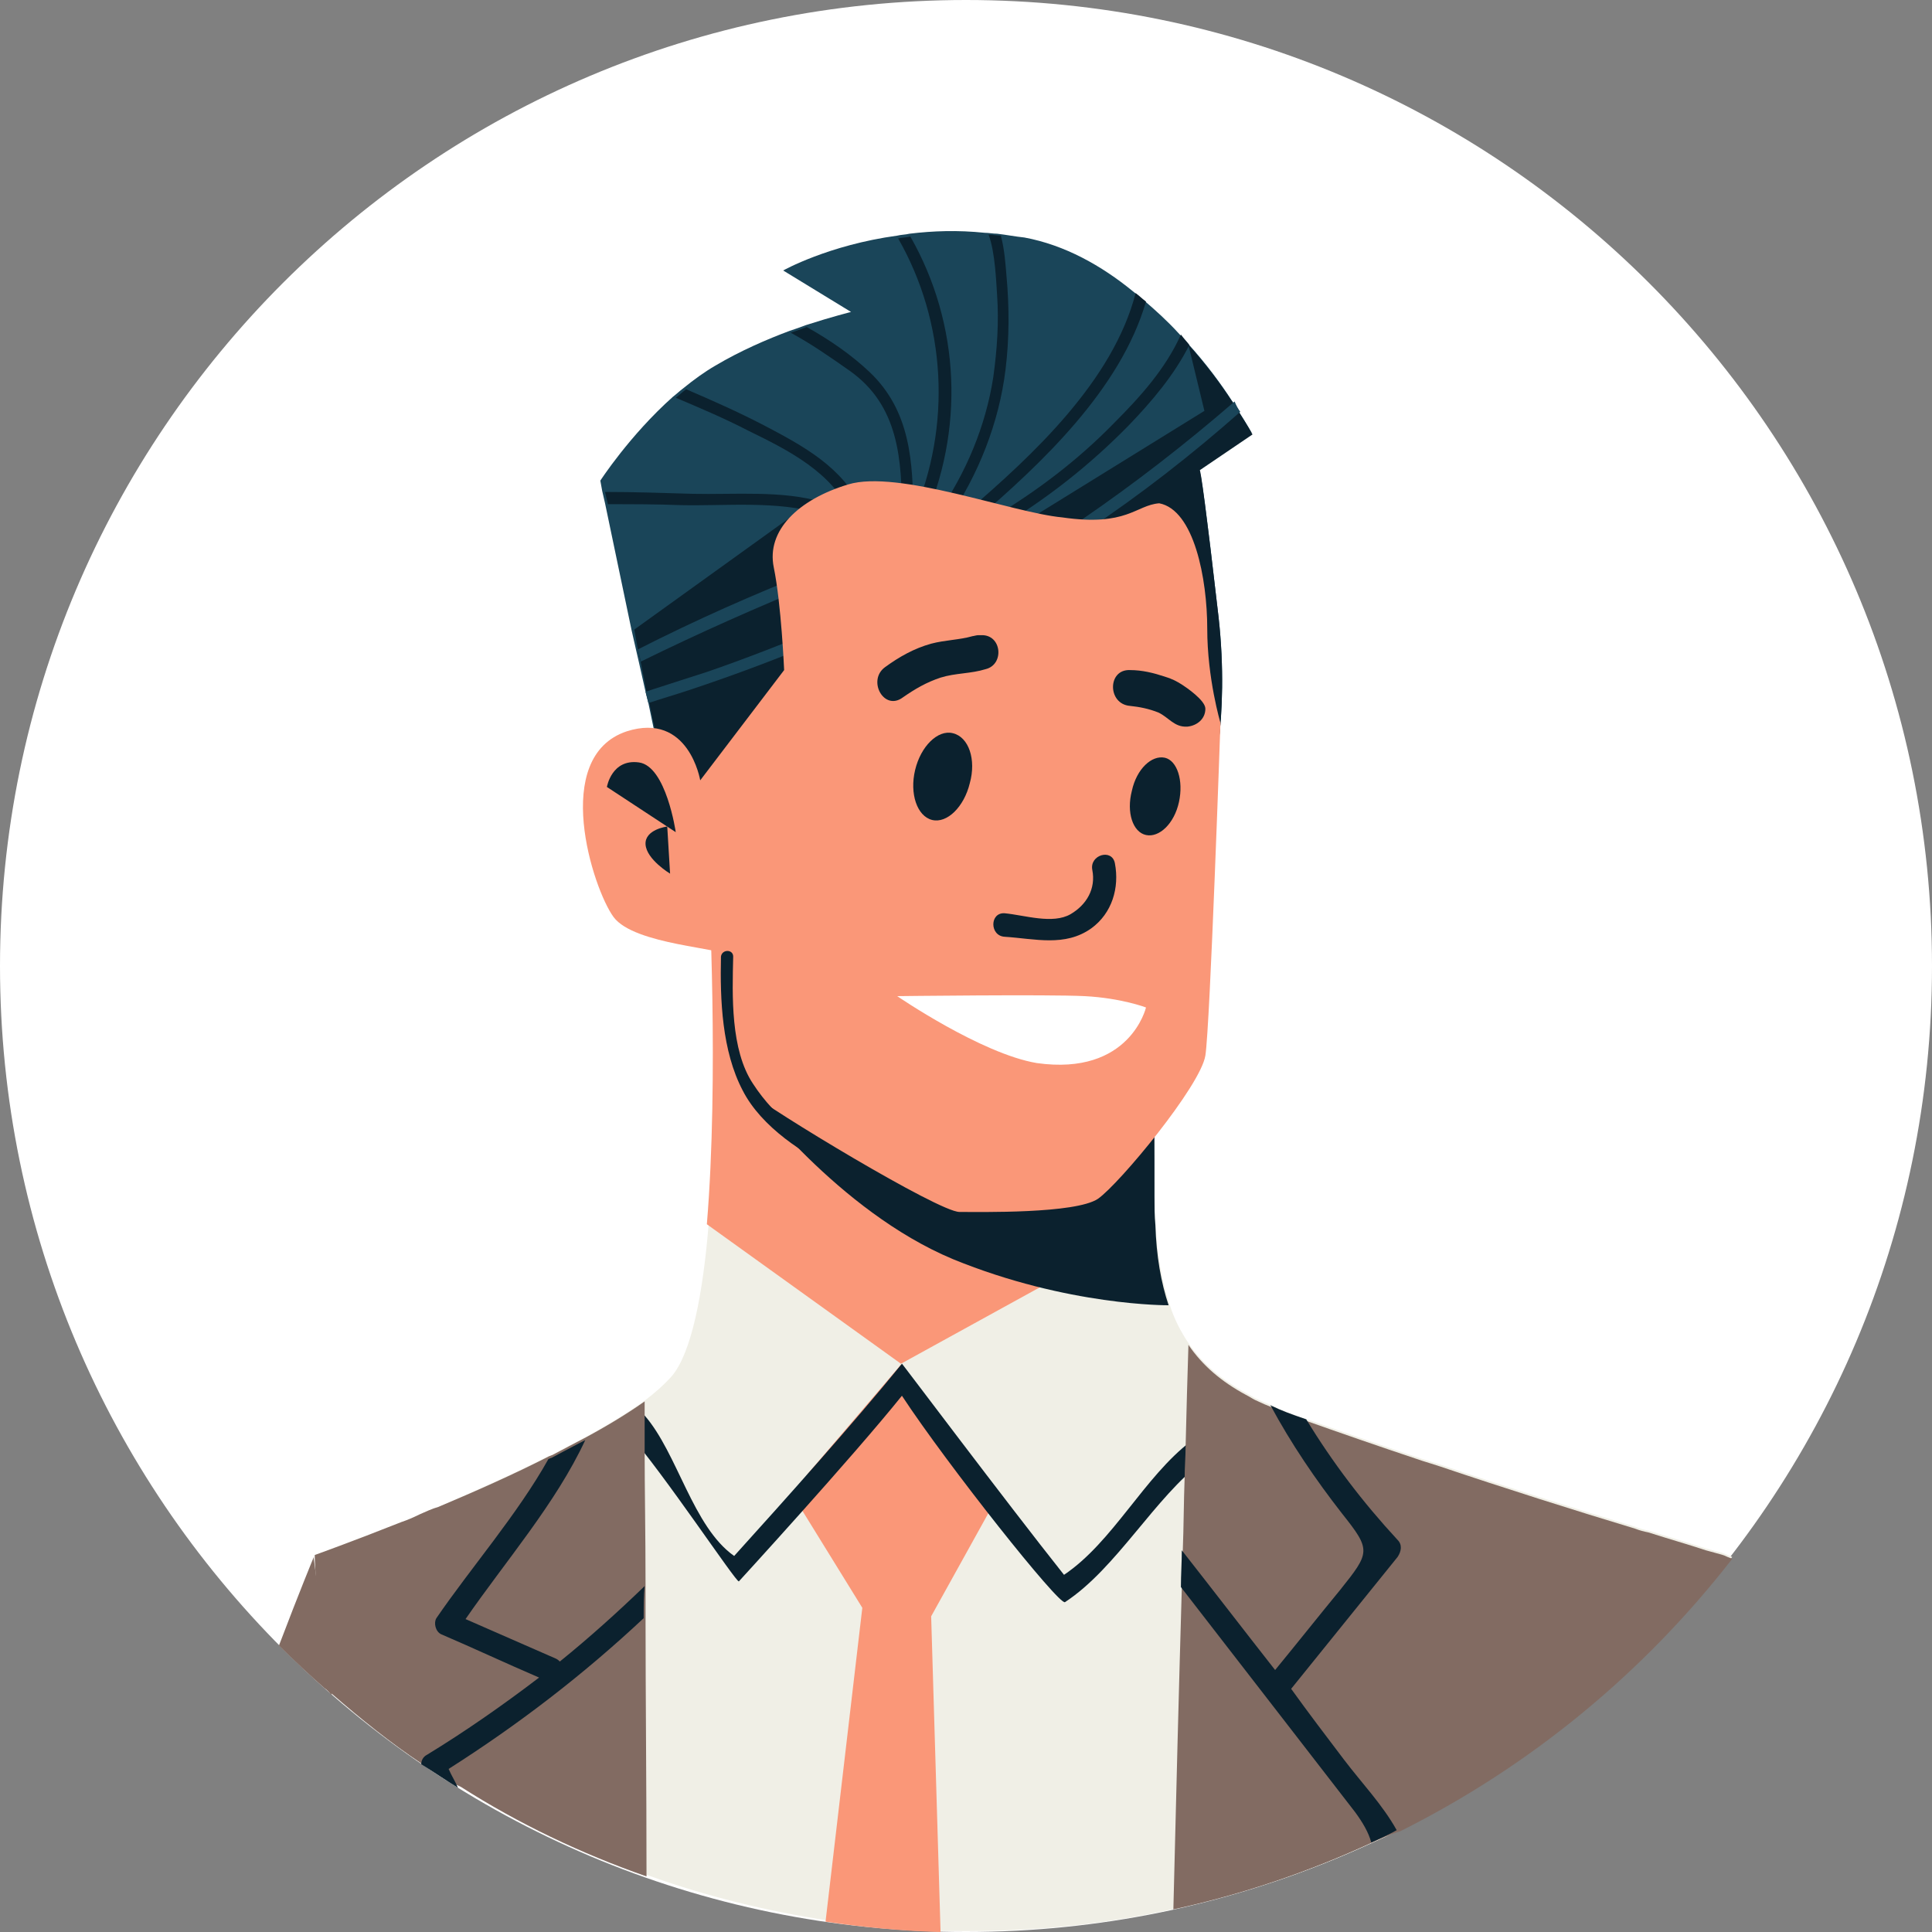 <svg width="30" height="30" viewBox="0 0 30 30" fill="none" xmlns="http://www.w3.org/2000/svg">
<rect x="0" y="0" width="30" height="30" fill="#808080" stroke="none"/>
<path d="M15 30C23.284 30 30 23.284 30 15C30 6.716 23.284 0 15 0C6.716 0 0 6.716 0 15C0 23.284 6.716 30 15 30Z" fill="white"/>
<path d="M18.922 9.585C19.01 10.376 18.98 11.049 18.922 11.546C18.863 12.088 18.776 12.424 18.776 12.424L18.307 12.439H18.278L12.424 12.673L10.449 12.746L10.068 10.917L10.024 10.742L9.922 10.288L9.878 10.098L9.805 9.776L9.395 7.815L9.351 7.624L9.322 7.463C9.322 7.463 9.776 6.761 10.449 6.161C10.507 6.117 10.551 6.073 10.61 6.029C10.771 5.898 10.932 5.78 11.107 5.678C11.502 5.444 11.912 5.268 12.263 5.137C12.351 5.107 12.439 5.078 12.512 5.049C12.922 4.917 13.215 4.844 13.215 4.844L12.161 4.2C12.161 4.2 12.863 3.805 13.932 3.659C13.99 3.644 14.063 3.644 14.122 3.629C14.488 3.585 14.868 3.571 15.293 3.615C15.351 3.615 15.424 3.629 15.483 3.629C15.615 3.644 15.761 3.673 15.907 3.688C16.537 3.805 17.107 4.127 17.59 4.522C17.649 4.566 17.693 4.61 17.751 4.654C17.941 4.815 18.132 4.99 18.293 5.166C18.337 5.21 18.38 5.268 18.424 5.312C18.424 5.312 18.424 5.312 18.439 5.327C18.732 5.649 18.966 5.971 19.127 6.22C19.171 6.278 19.2 6.322 19.229 6.38C19.361 6.585 19.434 6.717 19.434 6.717L18.615 7.273C18.644 7.288 18.732 7.932 18.922 9.585Z" fill="#1A4559"/>
<path d="M14.181 9.205L12.439 12.659L10.463 12.732L10.083 10.917L10.039 10.742L9.951 10.288L9.907 10.098L9.849 9.776L12.249 8.049L14.181 9.205Z" fill="#0B212E"/>
<path d="M18.922 9.585C19.01 10.376 18.98 11.049 18.922 11.546L18.307 12.439L18.293 12.454L18.278 12.439L16.098 7.99L18.702 6.38L18.454 5.356C18.746 5.678 18.98 6 19.141 6.249C19.185 6.307 19.215 6.351 19.244 6.41C19.376 6.615 19.449 6.746 19.449 6.746L18.629 7.302C18.644 7.288 18.732 7.932 18.922 9.585Z" fill="#0B212E"/>
<path d="M18.468 5.356C18.234 5.824 17.883 6.234 17.532 6.6C16.917 7.229 16.244 7.756 15.483 8.21C15.38 8.268 15.293 8.107 15.395 8.049C16.083 7.639 16.727 7.156 17.297 6.571C17.707 6.161 18.102 5.722 18.337 5.195C18.38 5.254 18.424 5.298 18.468 5.356Z" fill="#0B212E"/>
<path d="M17.795 4.683C17.4 6.044 16.171 7.2 15.146 8.078C15.059 8.151 14.927 8.02 15.015 7.946C16.039 7.068 17.283 5.912 17.634 4.551C17.693 4.595 17.736 4.639 17.795 4.683Z" fill="#0B212E"/>
<path d="M15.614 5.737C15.512 6.571 15.19 7.376 14.722 8.063C14.649 8.166 14.502 8.063 14.561 7.976C15 7.346 15.307 6.615 15.424 5.854C15.483 5.429 15.512 5.005 15.483 4.581C15.468 4.376 15.454 3.922 15.351 3.644C15.41 3.644 15.483 3.659 15.541 3.659C15.6 3.878 15.614 4.112 15.629 4.288C15.673 4.771 15.673 5.254 15.614 5.737Z" fill="#0B212E"/>
<path d="M14.327 8.137C14.283 8.239 14.136 8.166 14.166 8.063C14.107 8.107 14.005 8.093 14.005 8.005C14.005 7.142 13.961 6.293 13.185 5.751C12.893 5.546 12.6 5.342 12.278 5.166C12.366 5.137 12.454 5.107 12.527 5.078C12.893 5.283 13.229 5.517 13.507 5.781C14.136 6.381 14.18 7.171 14.18 8.005C14.78 6.615 14.693 5.005 13.946 3.702C14.005 3.688 14.078 3.688 14.136 3.673C14.912 5.034 14.985 6.688 14.327 8.137Z" fill="#0B212E"/>
<path d="M12.732 7.976C12.088 7.771 11.254 7.859 10.58 7.844C10.2 7.829 9.819 7.829 9.439 7.829L9.395 7.639C9.849 7.639 10.302 7.654 10.756 7.668C11.4 7.683 12.161 7.61 12.775 7.8C12.893 7.829 12.849 8.005 12.732 7.976Z" fill="#0B212E"/>
<path d="M13.229 8.005C12.922 7.332 12.249 6.995 11.62 6.688C11.254 6.498 10.873 6.337 10.493 6.176C10.551 6.132 10.595 6.088 10.654 6.044C11.063 6.22 11.459 6.395 11.854 6.6C12.468 6.922 13.098 7.259 13.39 7.917C13.434 8.02 13.273 8.122 13.229 8.005Z" fill="#0B212E"/>
<path d="M12.702 9.044C11.766 9.424 10.844 9.834 9.951 10.273L9.907 10.083C10.8 9.629 11.722 9.219 12.658 8.854C12.761 8.824 12.805 9 12.702 9.044Z" fill="#1A4559"/>
<path d="M12.805 9.922C12.117 10.215 11.415 10.478 10.712 10.712C10.493 10.785 10.288 10.844 10.068 10.917L10.024 10.742C10.068 10.727 10.112 10.712 10.156 10.698C10.434 10.61 10.697 10.522 10.976 10.434C11.575 10.229 12.161 9.995 12.746 9.761C12.863 9.702 12.907 9.878 12.805 9.922Z" fill="#1A4559"/>
<path d="M19.259 6.395C18.497 7.068 17.707 7.683 16.873 8.239C16.771 8.312 16.683 8.151 16.785 8.078C17.619 7.507 18.41 6.893 19.171 6.234C19.2 6.307 19.229 6.351 19.259 6.395Z" fill="#1A4559"/>
<path d="M6.541 27.381C6.058 27.058 5.605 26.693 5.166 26.312C5.122 26.283 5.078 26.239 5.034 26.195C4.946 25.098 4.888 24.337 4.888 24.176V24.146C4.888 24.146 5.458 23.941 6.234 23.634C6.322 23.605 6.424 23.561 6.512 23.517C6.615 23.473 6.702 23.429 6.805 23.4C6.878 23.371 6.951 23.341 7.01 23.312C7.507 23.093 8.034 22.858 8.517 22.61C8.532 22.61 8.546 22.595 8.561 22.595C8.649 22.551 8.722 22.507 8.81 22.463C8.897 22.419 9 22.361 9.088 22.317C9.439 22.127 9.746 21.937 9.995 21.761C10.171 21.629 10.317 21.497 10.434 21.366C10.741 21 10.917 20.078 11.005 18.995C11.107 17.795 11.107 16.419 11.093 15.366C11.093 15.161 11.078 14.985 11.078 14.81C11.078 14.795 11.078 14.766 11.078 14.751C11.078 14.707 11.078 14.649 11.078 14.605C11.078 14.576 11.078 14.546 11.078 14.517C11.078 14.459 11.078 14.415 11.078 14.356C11.063 13.976 11.049 13.727 11.049 13.727L16.58 14.21L17.137 14.254L17.898 14.327C17.898 14.327 17.912 15.19 17.927 16.302C17.927 16.405 17.927 16.522 17.927 16.624C17.927 16.741 17.927 16.844 17.927 16.961C17.927 17.078 17.927 17.195 17.927 17.312C17.927 17.429 17.927 17.546 17.927 17.663C17.927 17.956 17.927 18.263 17.927 18.556C17.927 18.702 17.927 18.849 17.941 18.995C17.971 19.493 18.044 19.902 18.161 20.254C18.234 20.488 18.337 20.678 18.453 20.854C18.673 21.176 18.966 21.424 19.346 21.629C19.405 21.659 19.463 21.702 19.537 21.732C19.595 21.761 19.668 21.79 19.741 21.82C19.756 21.82 19.756 21.834 19.771 21.834C19.888 21.893 20.078 21.966 20.297 22.039C20.751 22.2 21.38 22.419 22.083 22.654C22.171 22.683 22.273 22.712 22.361 22.741C23.356 23.078 24.468 23.429 25.39 23.707C25.463 23.737 25.522 23.751 25.595 23.766C25.917 23.868 26.224 23.956 26.488 24.044C26.546 24.058 26.59 24.073 26.649 24.088C26.707 24.102 26.766 24.117 26.824 24.146C26.854 24.161 26.868 24.161 26.898 24.176C25.522 25.946 23.766 27.395 21.746 28.405C21.614 28.478 21.483 28.537 21.351 28.595C20.371 29.049 19.346 29.4 18.263 29.634C17.224 29.868 16.156 29.985 15.058 29.985C14.927 29.985 14.795 29.985 14.663 29.985C14.063 29.971 13.463 29.912 12.878 29.824C11.912 29.678 10.961 29.444 10.068 29.122C9.058 28.771 8.078 28.302 7.185 27.732C6.922 27.644 6.732 27.512 6.541 27.381Z" fill="#F0EFE6"/>
<path d="M15.336 23.517L14.459 25.098L14.605 30C14.005 29.985 13.405 29.927 12.819 29.839L13.39 24.966L12.468 23.473L12.293 23.195L12.512 22.932C12.527 22.917 12.541 22.902 12.541 22.888L13.99 21.19C13.99 21.19 14.005 21.22 14.034 21.249L15.512 23.21L15.336 23.517Z" fill="#FA9778"/>
<path d="M18.497 22.376C17.766 22.932 17.283 23.942 16.522 24.454C15.615 23.312 13.946 21.088 14.005 21.176C13.229 22.127 12.22 23.254 11.4 24.161C10.756 23.707 10.522 22.566 10.01 21.98C9.849 21.805 9.6 22.068 9.746 22.244C10.302 22.873 11.429 24.571 11.473 24.556C11.473 24.556 13.229 22.639 14.005 21.673C14.707 22.741 16.449 24.937 16.537 24.878C17.341 24.351 17.927 23.254 18.688 22.683C18.863 22.551 18.688 22.229 18.497 22.376Z" fill="#0B212E"/>
<path d="M17.927 19.01L16.171 19.976L13.99 21.176L10.976 19.01C11.166 16.727 11.005 13.742 11.005 13.742L17.868 14.341C17.868 14.341 17.883 15.205 17.898 16.317C17.912 17.02 17.912 17.81 17.912 18.571C17.912 18.717 17.912 18.863 17.927 19.01Z" fill="#FA9778"/>
<path d="M18.146 20.268C18.146 20.268 16.58 20.283 14.795 19.551C13.01 18.805 11.634 16.961 11.634 16.961L17.912 16.332C17.927 17.034 17.927 17.824 17.927 18.585C17.927 18.732 17.927 18.878 17.941 19.024C17.956 19.507 18.029 19.917 18.146 20.268Z" fill="#0B212E"/>
<path d="M10.873 12.117C10.873 12.117 10.697 11.049 9.732 11.356C8.546 11.751 9.205 13.8 9.527 14.239C9.849 14.678 11.283 14.722 11.283 14.839C11.283 14.956 11.312 16.668 11.62 16.946C11.941 17.224 14.576 18.819 14.898 18.819C15.22 18.819 16.698 18.849 17.049 18.615C17.385 18.38 18.644 16.858 18.717 16.39C18.79 15.937 18.951 11.224 18.951 11.224C18.951 11.224 18.746 10.537 18.746 9.761C18.746 8.985 18.541 7.917 18 7.815C17.634 7.844 17.502 8.18 16.493 8.034C15.717 7.961 13.946 7.288 13.171 7.522C12.395 7.756 11.898 8.239 12.015 8.81C12.132 9.38 12.176 10.405 12.176 10.405L10.873 12.117Z" fill="#FA9778"/>
<path d="M13.141 18.029C12.571 17.751 12.044 17.371 11.693 16.829C11.341 16.302 11.371 15.454 11.385 14.854C11.385 14.737 11.21 14.737 11.195 14.854C11.18 15.527 11.21 16.317 11.532 16.932C11.824 17.503 12.483 17.927 13.039 18.19C13.156 18.249 13.258 18.088 13.141 18.029Z" fill="#0B212E"/>
<path d="M21.307 28.61C20.327 29.063 19.302 29.415 18.22 29.649C18.263 27.878 18.307 26.166 18.351 24.659C18.351 24.468 18.366 24.278 18.366 24.088C18.381 23.693 18.381 23.312 18.395 22.946C18.395 22.785 18.41 22.61 18.41 22.463C18.424 21.878 18.439 21.351 18.454 20.883C18.673 21.205 18.966 21.454 19.346 21.659C19.405 21.688 19.463 21.732 19.537 21.761C19.595 21.79 19.668 21.82 19.741 21.849C19.756 21.849 19.756 21.863 19.771 21.863C19.888 21.922 20.078 21.995 20.297 22.068C20.751 22.229 21.381 22.449 22.083 22.683C22.171 22.712 22.273 22.741 22.361 22.771C23.356 23.107 24.468 23.459 25.39 23.737C25.463 23.766 25.522 23.78 25.595 23.795C25.917 23.898 26.224 23.985 26.488 24.073C26.546 24.088 26.59 24.102 26.649 24.117C26.707 24.132 26.766 24.146 26.824 24.176C26.854 24.19 26.868 24.19 26.898 24.205C25.522 25.976 23.766 27.424 21.746 28.434C21.556 28.493 21.439 28.551 21.307 28.61Z" fill="#826B62"/>
<path d="M6.541 27.381C6.058 27.058 5.605 26.693 5.166 26.312C5.122 26.283 5.078 26.239 5.034 26.195C4.946 25.098 4.888 24.337 4.888 24.176V24.146C4.888 24.146 5.458 23.942 6.234 23.634C6.322 23.605 6.424 23.561 6.512 23.517C6.615 23.473 6.702 23.429 6.805 23.4C7.361 23.166 7.961 22.902 8.532 22.61C8.546 22.61 8.561 22.595 8.575 22.595C8.663 22.551 8.736 22.507 8.824 22.463C8.912 22.419 9.015 22.361 9.102 22.317C9.454 22.127 9.761 21.937 10.01 21.761V21.951C10.01 22.127 10.01 22.317 10.01 22.522C10.01 23.122 10.024 23.824 10.024 24.6C10.024 24.761 10.024 24.937 10.024 25.112C10.024 26.327 10.039 27.688 10.039 29.137C9.029 28.785 8.049 28.317 7.156 27.746C6.922 27.644 6.732 27.512 6.541 27.381Z" fill="#826B62"/>
<path d="M5.034 26.21C4.8 26.005 4.566 25.785 4.332 25.551C4.654 24.703 4.873 24.176 4.873 24.176V24.205L5.151 26.327C5.122 26.283 5.078 26.239 5.034 26.21Z" fill="#826B62"/>
<path d="M15.059 12.161C14.971 12.527 14.707 12.79 14.473 12.732C14.239 12.673 14.122 12.322 14.21 11.956C14.297 11.59 14.561 11.327 14.795 11.385C15.044 11.444 15.161 11.795 15.059 12.161Z" fill="#0B212E"/>
<path d="M18.307 12.454C18.234 12.79 18 13.01 17.795 12.966C17.59 12.922 17.488 12.615 17.576 12.278C17.649 11.941 17.883 11.722 18.088 11.766C18.278 11.81 18.38 12.117 18.307 12.454Z" fill="#0B212E"/>
<path d="M15.234 9.863H15.19C15.161 9.863 15.117 9.878 15.102 9.878C14.898 9.937 14.678 9.937 14.459 9.995C14.195 10.068 13.961 10.2 13.741 10.361C13.463 10.566 13.727 11.049 14.02 10.829C14.21 10.697 14.385 10.595 14.605 10.522C14.839 10.449 15.073 10.463 15.307 10.39C15.6 10.317 15.556 9.849 15.234 9.863Z" fill="#0B212E"/>
<path d="M18.366 10.639C18.278 10.58 18.19 10.537 18.088 10.507C17.912 10.449 17.736 10.405 17.546 10.405C17.195 10.39 17.195 10.932 17.546 10.961C17.693 10.976 17.839 11.005 17.985 11.063C18.146 11.136 18.234 11.297 18.439 11.283C18.585 11.268 18.717 11.166 18.717 11.005C18.717 10.873 18.41 10.668 18.366 10.639Z" fill="#0B212E"/>
<path d="M17.312 13.405C17.268 13.171 16.917 13.273 16.961 13.507C17.019 13.8 16.873 14.049 16.624 14.195C16.346 14.356 15.907 14.21 15.6 14.181C15.366 14.166 15.366 14.532 15.6 14.546C16.068 14.576 16.537 14.707 16.946 14.415C17.268 14.181 17.385 13.785 17.312 13.405Z" fill="#0B212E"/>
<path d="M13.932 15.468C13.932 15.468 16.273 15.439 16.844 15.468C17.415 15.498 17.795 15.644 17.795 15.644C17.795 15.644 17.546 16.712 16.098 16.507C15.234 16.361 13.932 15.468 13.932 15.468Z" fill="white"/>
<path d="M9.424 12.22C9.424 12.22 9.497 11.78 9.922 11.839C10.346 11.898 10.493 12.922 10.493 12.922L9.424 12.22Z" fill="#0B212E"/>
<path d="M10.361 12.834C10.361 12.834 10.01 12.878 10.024 13.112C10.039 13.346 10.405 13.566 10.405 13.566L10.361 12.834Z" fill="#0B212E"/>
<path d="M9.995 25.127C9.058 26.005 8.049 26.78 6.966 27.468C7.01 27.571 7.068 27.659 7.112 27.761C6.922 27.644 6.732 27.512 6.541 27.395C6.541 27.337 6.571 27.278 6.629 27.249C7.229 26.883 7.815 26.473 8.371 26.049C7.858 25.829 7.361 25.595 6.849 25.376C6.761 25.332 6.732 25.2 6.776 25.127C7.317 24.337 8.034 23.517 8.517 22.654C8.532 22.654 8.546 22.639 8.561 22.639C8.649 22.595 8.722 22.551 8.81 22.507C8.897 22.463 9 22.405 9.088 22.361C8.634 23.341 7.844 24.249 7.229 25.141L8.634 25.756C8.663 25.771 8.678 25.785 8.693 25.8C9.146 25.434 9.585 25.039 10.01 24.629C9.995 24.776 9.995 24.951 9.995 25.127Z" fill="#0B212E"/>
<path d="M20.868 27.322C21.146 27.688 21.468 28.024 21.688 28.419C21.556 28.493 21.424 28.551 21.293 28.61C21.249 28.449 21.161 28.302 21.044 28.141L19.946 26.722L18.337 24.644C18.337 24.454 18.351 24.263 18.351 24.073C18.834 24.688 19.317 25.317 19.8 25.932C20.137 25.522 20.473 25.098 20.81 24.688C21.278 24.102 21.293 24.073 20.839 23.502C20.429 22.976 20.049 22.419 19.727 21.82C19.741 21.82 19.741 21.834 19.756 21.834C19.873 21.893 20.063 21.966 20.283 22.039C20.693 22.712 21.161 23.327 21.702 23.912C21.776 23.985 21.761 24.088 21.702 24.176L20.049 26.224C20.312 26.59 20.59 26.956 20.868 27.322Z" fill="#0B212E"/>
</svg>
